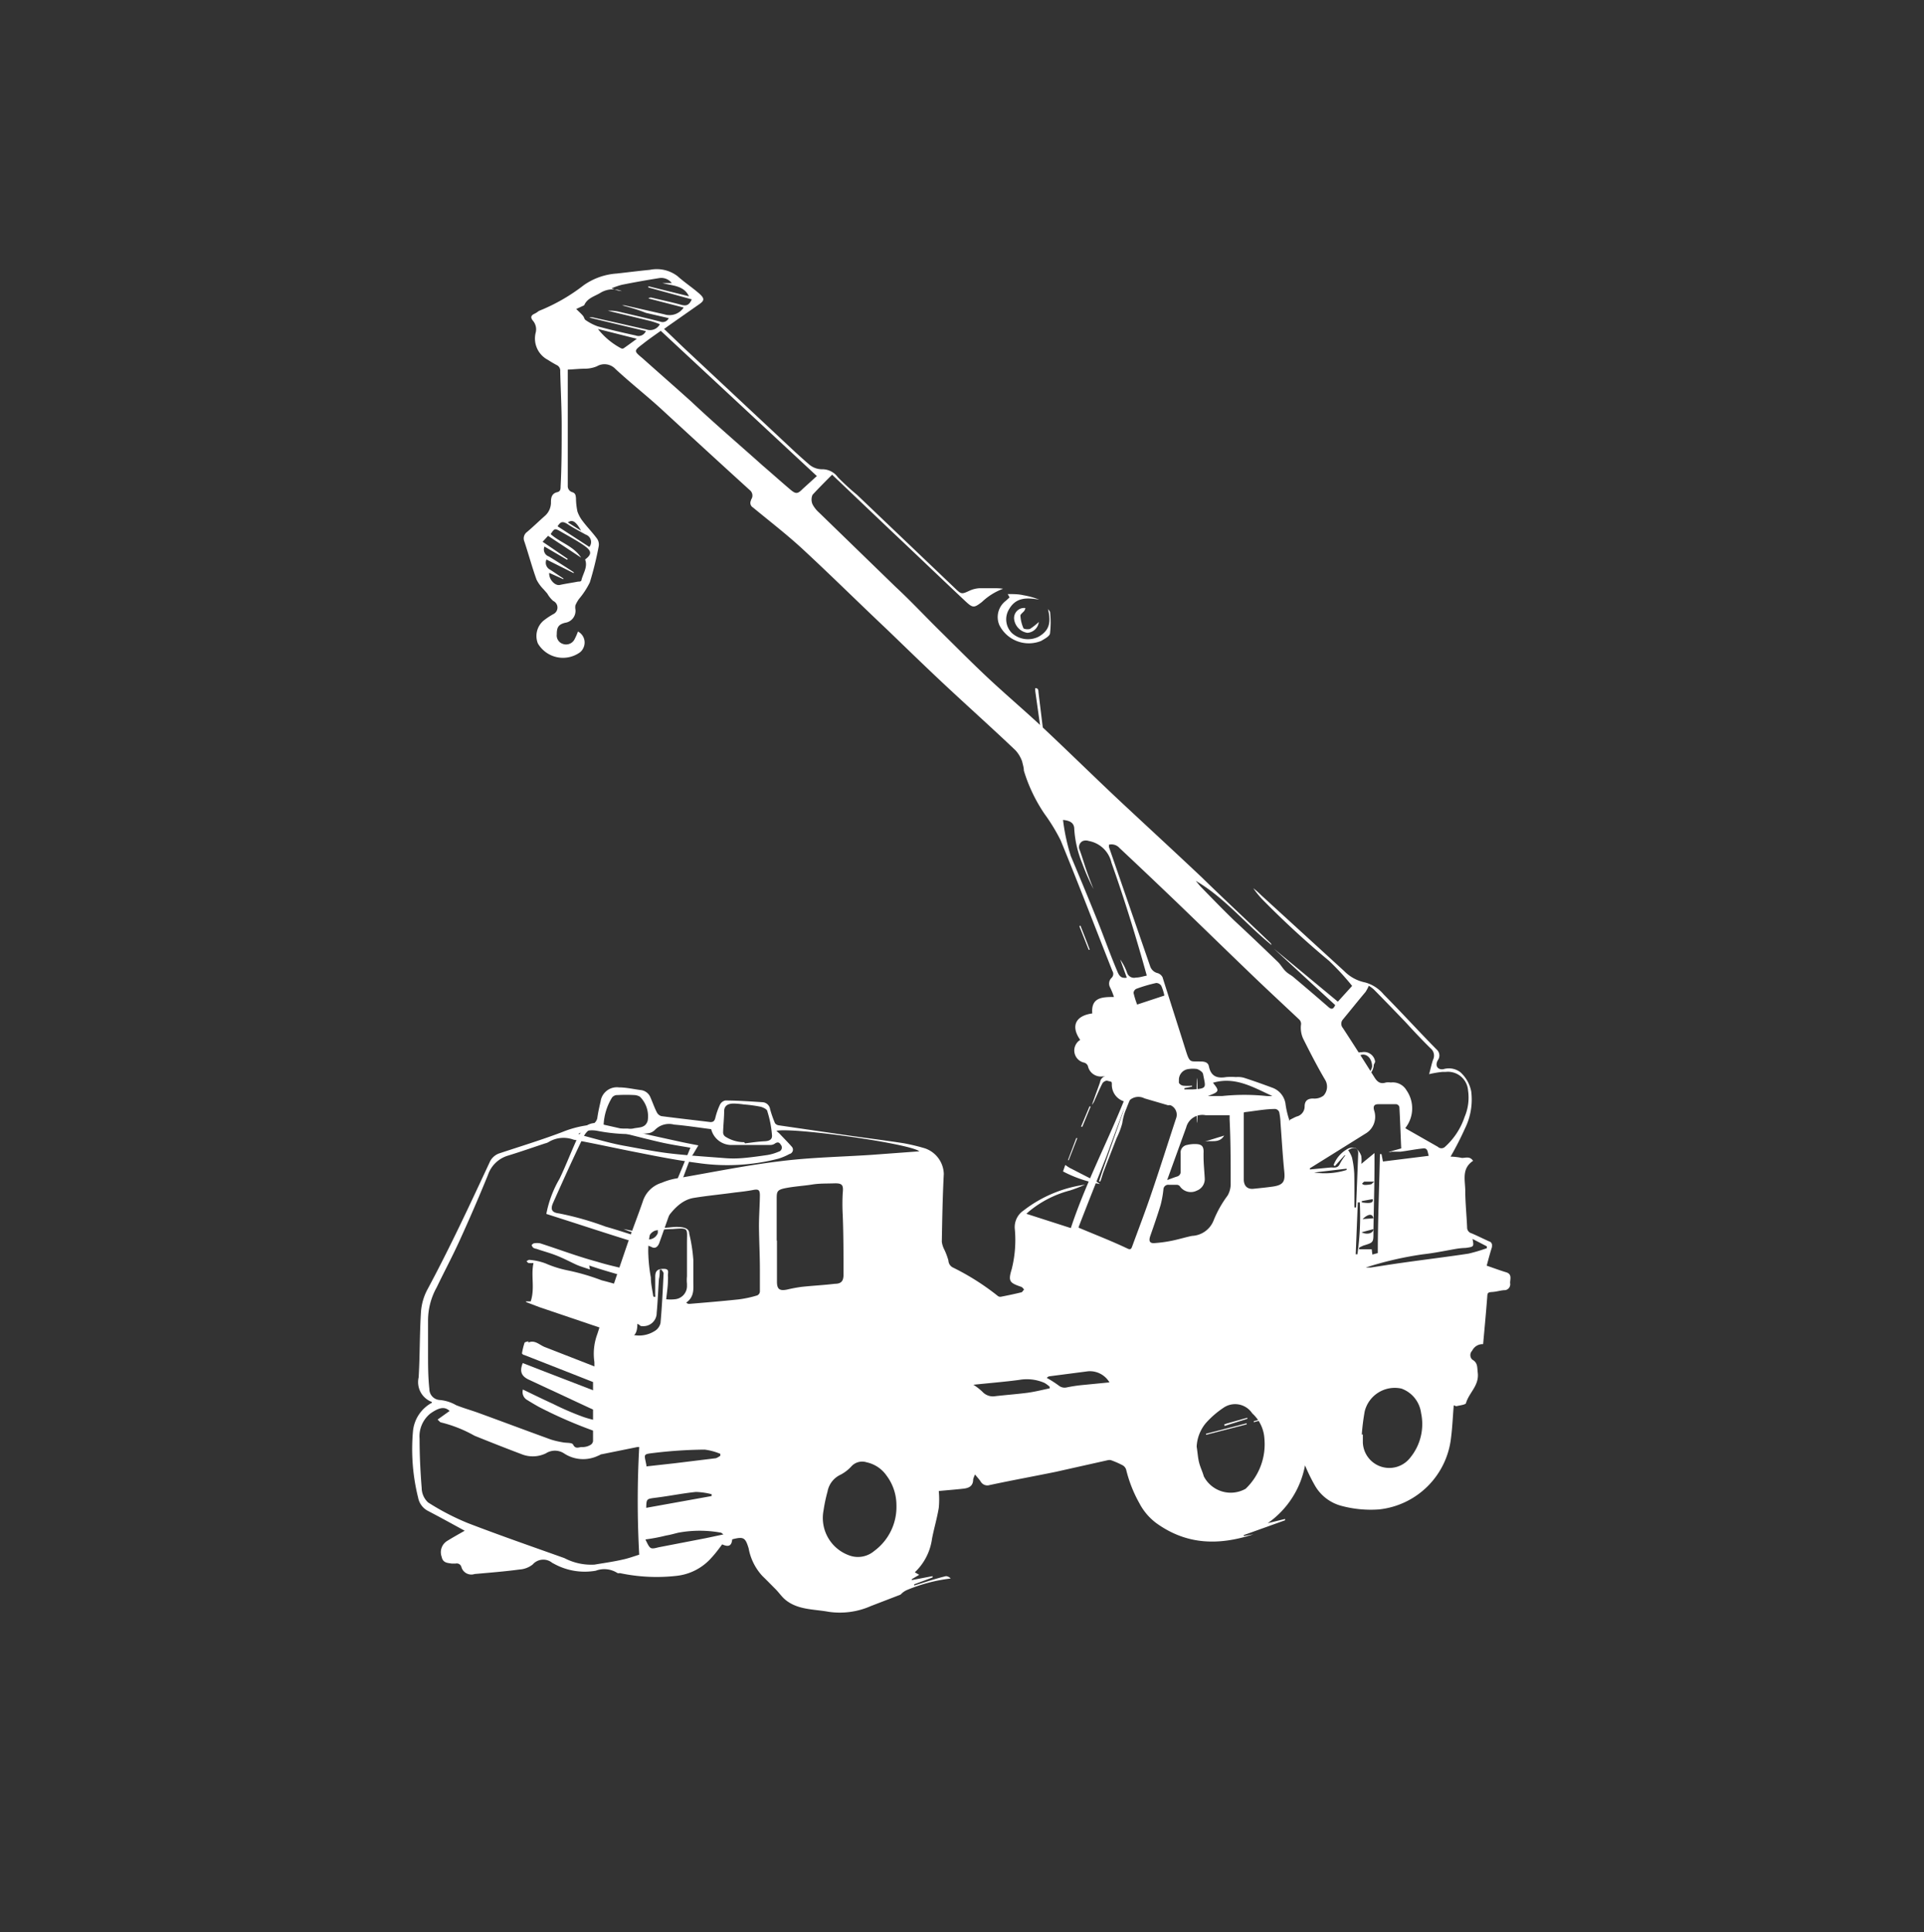<svg id="Layer_1" data-name="Layer 1" xmlns="http://www.w3.org/2000/svg" viewBox="0 0 145.41 146"><rect x="0" y="0" width="145.41" height="146" fill="#333333" stroke="none"/><defs><style>.cls-1{fill:#fff;}</style></defs><title>0</title><path class="cls-1" d="M75.81,44.49a4.69,4.69,0,0,0-1.6,1c-.59.45-.68.47-1.24-.05-1.85-1.74-3.68-3.5-5.53-5.24l-4.55-4.33c-.53.53-1,1-1.48,1.52a.9.9,0,0,0,0,.72,2.21,2.21,0,0,0,.5.63l5.79,5.62c1.08,1,2.13,2.12,3.2,3.18,1.29,1.27,2.57,2.57,3.89,3.8s3,2.66,4.41,4c1.91,1.8,3.81,3.67,5.73,5.46s3.94,3.65,5.9,5.5C92.57,68,94.3,69.6,96,71.24a.33.33,0,0,1,.1.17c-1.95-1.57-3.52-3.56-5.73-4.85.13.15.26.32.4.47.83.85,1.65,1.7,2.51,2.53,1.08,1,2.2,2.07,3.29,3.12.22.21.37.5.6.72s.41.28.59.44c.88.74,1.75,1.48,2.62,2.24.23.21.38.21.53-.13l-4.63-4.26,0,0,4.83,4,1.08-1.19a19.48,19.48,0,0,0-1.74-1.89A67.87,67.87,0,0,1,95.44,68a6.89,6.89,0,0,1-.72-.88,6.29,6.29,0,0,1,.6.53l6.26,5.72a3.08,3.08,0,0,0,1.6.87,2.77,2.77,0,0,1,1.39.9c1.35,1.36,2.64,2.78,4,4.16a.6.6,0,0,1,.1.81c-.25.43,0,.76.43.68a1.43,1.43,0,0,1,1.28.24,2.64,2.64,0,0,1,.81,1.44,4.93,4.93,0,0,1-.47,2.8,23.71,23.71,0,0,1-1.09,2.13,4.93,4.93,0,0,1,.86.1c.28,0,.6-.15.84.22-.89.59-.59,1.47-.59,2.28s.1,1.83.14,2.74a.45.45,0,0,0,.35.46c.44.19.86.4,1.3.6a.3.3,0,0,1,.23.35l0,.08c-.15.47-.27.93-.4,1.41.5.17,1,.36,1.47.5s.29.53.3.82a.45.45,0,0,1-.36.53h0c-.32,0-.64.12-1,.14s-.35.1-.37.38c-.09,1.19-.2,2.33-.31,3.56a.88.88,0,0,0-.83.5.47.47,0,0,0,0,.66l.09.06c.33.23.29.54.33.9.14,1-.64,1.52-.88,2.32,0,.14-.47.18-.73.25a1,1,0,0,1-.2-.07c-.07.82-.1,1.62-.2,2.41a6.13,6.13,0,0,1-5.45,5.46,8.53,8.53,0,0,1-2.84-.27,3.27,3.27,0,0,1-2-1.53,13.55,13.55,0,0,1-.75-1.53,6.85,6.85,0,0,1-2.82,4.37l1.31-.32,0,.1L94,116v.07l.73-.13c-2.57.84-5,.83-7.32-.83a4.43,4.43,0,0,1-1.3-1.52,10,10,0,0,1-1-2.54.58.58,0,0,0-.29-.34,7.05,7.05,0,0,0-.85-.37.53.53,0,0,0-.25,0l-3.93.88c-1.66.34-3.32.64-5,1a.58.58,0,0,1-.67-.26c-.11-.17-.26-.33-.43-.54a2.24,2.24,0,0,0-.14.36c0,.51-.31.66-.72.71-.6.07-1.19.11-1.88.18a6.74,6.74,0,0,1,0,1.27c-.13.79-.36,1.55-.51,2.33a4.28,4.28,0,0,1-1.3,2.54l.33.19-.56.33v.07l1.57-.3v.1l-1.39.52v.09l1.12-.35c.43-.13.86-.26,1.29-.36a.54.54,0,0,1,.35.18,12.23,12.23,0,0,0-3.26.85,1.41,1.41,0,0,0-.42.26s-.09.1-.14.12l-2.21.85a5.79,5.79,0,0,1-3.23.43c-1.09-.2-2.29-.13-3.23-.9-.28-.23-.49-.55-.75-.81s-.65-.66-1-1A4.17,4.17,0,0,1,56.58,117c-.25-.82-.38-.9-1.24-.68-.05.5-.27.6-.76.38-.26.35-.52.7-.8,1a4.1,4.1,0,0,1-2.66,1.38,13.38,13.38,0,0,1-4.28-.21.34.34,0,0,1-.17,0,1.83,1.83,0,0,0-1.64-.18,4.81,4.81,0,0,1-3.19-.54l-.1-.05a1.06,1.06,0,0,0-1.48.12,1.8,1.8,0,0,1-1,.38c-1.12.15-2.26.24-3.39.34a.78.78,0,0,1-1-.53.36.36,0,0,0-.43-.26h-.3c-.33-.05-.67-.05-.76-.51a1,1,0,0,1,.4-1.19c.45-.28.92-.54,1.34-.78-.9-.49-1.82-1-2.78-1.5a1.43,1.43,0,0,1-.74-1,15.16,15.16,0,0,1-.39-5A2.74,2.74,0,0,1,32.64,106s0,0,0-.06a1.6,1.6,0,0,1-1-1.86c.1-1.66.07-3.32.18-5a4.21,4.21,0,0,1,.5-1.67C34,94.28,35.5,91.06,37,87.84a1.23,1.23,0,0,1,.78-.7c1.57-.52,3.14-1,4.7-1.59a7.94,7.94,0,0,1,2-.53.66.66,0,0,0,.67-.59c.06-.41.15-.81.24-1.19a1.24,1.24,0,0,1,1.39-1.07h0c.55,0,1.1.13,1.64.2a.89.89,0,0,1,.74.56c.16.36.29.75.47,1.1a.57.57,0,0,0,.35.31c1.23.16,2.47.3,3.71.45.23,0,.31-.09.37-.31a5.12,5.12,0,0,1,.35-1,.59.59,0,0,1,.4-.32c.94,0,1.89.07,2.83.13a.61.61,0,0,1,.56.52,8.33,8.33,0,0,0,.37,1.06.42.42,0,0,0,.25.16l5.63.82c1.28.18,2.57.34,3.85.54a14.7,14.7,0,0,1,1.62.39,2.11,2.11,0,0,1,1.41,1.92c-.09,1.71-.12,3.42-.15,5.14a1.85,1.85,0,0,0,.19.59,4.87,4.87,0,0,1,.31.83.61.61,0,0,0,.34.52,18.55,18.55,0,0,1,3.38,2.14.3.3,0,0,0,.24.07c.51-.1,1-.2,1.53-.33.09,0,.15-.15.23-.22-.07-.07-.13-.17-.22-.2-.88-.3-1-.42-.72-1.33a9,9,0,0,0,.24-3,1.51,1.51,0,0,1,.66-1.44A9.75,9.75,0,0,1,82,89.52a11.19,11.19,0,0,1-1.14.44,8,8,0,0,0-3.1,1.59l-.19.17,3.36,1.08c1.09-3.3,2.7-6.37,4-9.58a1.31,1.31,0,0,1-.9-1.28.58.58,0,0,0-.58-.6h-.12a1,1,0,0,1-1.11-.79.44.44,0,0,0-.27-.25.94.94,0,0,1-.74-1.11,1,1,0,0,1,.26-.48,1.09,1.09,0,0,1,.17-.13c-.71-1-.4-1.82.91-2-.1-1.19.71-1.25,1.64-1.24a5.21,5.21,0,0,0-.3-.74A.6.6,0,0,1,84,73.9a.41.41,0,0,0,.07-.53c-1.3-3.29-2.57-6.61-3.91-9.87a14.06,14.06,0,0,0-1.22-2,12,12,0,0,1-1.56-3.27c0-.23-.08-.46-.13-.69a2.47,2.47,0,0,0-.5-.84c-1.64-1.56-3.32-3.07-5-4.63s-3.15-3-4.72-4.51c-2.12-2-4.21-4.07-6.36-6.06-1.19-1.1-2.5-2.11-3.76-3.15a.4.4,0,0,1-.15-.54l0-.05a.52.52,0,0,0-.09-.72h0c-2.2-2-4.38-4-6.55-6C49,30,47.72,29,46.51,27.88a1.13,1.13,0,0,0-1.4-.2,2.37,2.37,0,0,1-.87.18c-.43,0-.87.05-1.33.07,0,.26,0,.47,0,.67,0,2.71,0,5.41,0,8.12a.47.47,0,0,0,.34.47c.25.08.26.25.28.46a5.17,5.17,0,0,0,.11,1,2.54,2.54,0,0,0,.43.77c.34.45.74.85,1.07,1.31a.78.78,0,0,1,.11.54A25.11,25.11,0,0,1,44.58,44a6,6,0,0,1-.83,1.27,3,3,0,0,0-.26.46.91.91,0,0,0,0,.33.91.91,0,0,1-.78,1c-.52.13-.63.36-.63.87a.67.67,0,0,0,.47.73.72.72,0,0,0,.85-.31,4.46,4.46,0,0,0,.28-.63A.94.94,0,0,1,44.07,49a.86.86,0,0,1-.26.31,2.2,2.2,0,0,1-3.16-.69,1.52,1.52,0,0,1,.44-1.73,5.63,5.63,0,0,1,.72-.48.55.55,0,0,0,0-1,2.22,2.22,0,0,1-.45-.56l-.28-.32a2.9,2.9,0,0,1-.53-.73c-.34-.94-.6-1.92-.92-2.88a.6.6,0,0,1,.2-.72c.45-.38.87-.79,1.32-1.19a1.35,1.35,0,0,0,.49-1.08c0-.34.07-.65.48-.74.24-.06.25-.24.25-.43.08-1.53.08-3.09.08-4.62,0-1.37-.08-2.73-.11-4.09a.46.46,0,0,0-.28-.47c-.22-.12-.43-.24-.64-.38a1.82,1.82,0,0,1-.93-2.08,1,1,0,0,0-.2-.87c-.18-.21-.21-.39.08-.53s.27-.19.42-.25a14,14,0,0,0,3.33-1.92,4.9,4.9,0,0,1,2.49-.88c.82-.09,1.67-.2,2.51-.28a2.59,2.59,0,0,1,2.09.48c.51.46,1.09.84,1.61,1.29s.38.59-.09.91l-2.24,1.57-.3.22c.6.56,1.13,1.09,1.7,1.62l8.22,7.69c.32.29.65.59,1,.89a1.5,1.5,0,0,0,1.06.4,1.44,1.44,0,0,1,1.15.6,18.7,18.7,0,0,0,1.46,1.34l7.34,7c.55.53.54.52,1.19.22a2.11,2.11,0,0,1,.7-.17c.43,0,.85,0,1.28,0A3.47,3.47,0,0,1,75.81,44.49ZM69.48,87c-.71-.59-9.51-1.82-10.8-1.55l.22.2c.32.34.64.66.94,1a.33.33,0,0,1,0,.45.3.3,0,0,1-.17.1,4.6,4.6,0,0,1-.82.35,15.41,15.41,0,0,1-6.12.33c-1.47-.19-2.93-.47-4.38-.76-1.66-.32-3.31-.69-5-1a2.17,2.17,0,0,0-1.89.18.82.82,0,0,1-.26.1c-.93.31-1.85.63-2.79.92a2.28,2.28,0,0,0-1.53,1.46q-1.06,2.6-2.22,5.13c-.52,1.13-1.11,2.23-1.65,3.36a5.15,5.15,0,0,0-.66,2.57v2.38c0,.91,0,1.83.1,2.74a.83.83,0,0,0,.78.83,3,3,0,0,1,1.24.39c.57.23,1.16.39,1.73.6,1.81.66,3.62,1.34,5.44,2a6.55,6.55,0,0,0,.9.21c.27.06.7,0,.78.18.19.38.47.15.69.18a1.2,1.2,0,0,0,.59-.15.4.4,0,0,0,.22-.3v-4.43a8.18,8.18,0,0,0,.1-1.56,4.26,4.26,0,0,1,.22-2.09c.73-2.26,1.49-4.51,2.26-6.76.38-1.11.81-2.19,1.19-3.3A2.14,2.14,0,0,1,50,89.38a5,5,0,0,1,1-.31c2.65-.45,5.29-1,7.95-1.32,2.28-.29,4.59-.33,6.88-.48Zm28-2.38c.21-.1.36-.19.52-.25a.78.78,0,0,0,.6-.76c0-.4.2-.6.64-.6a1.13,1.13,0,0,0,.79-.22,1,1,0,0,0,.12-1.19c-.59-1-1.14-2.07-1.67-3.13a2,2,0,0,1-.16-1,.46.46,0,0,0-.14-.44c-1.34-1.26-2.69-2.51-4-3.78-1.78-1.71-3.56-3.45-5.35-5.17-1.4-1.34-2.8-2.67-4.22-4a.81.81,0,0,0-.8-.25V64l3.11,9a.79.79,0,0,0,.59.54.64.64,0,0,1,.35.3c.59,1.87,1.19,3.73,1.78,5.61.28.88.34.74,1,.76.3,0,.66,0,.73.39.16.75.63.9,1.3.79a4.59,4.59,0,0,1,.74,0,1.67,1.67,0,0,1,.63.06c.71.23,1.41.48,2.11.74a1.53,1.53,0,0,1,1,1.19,6.49,6.49,0,0,0,.32,1.34Zm-63.5,22c-.41-.4-.89-.2-1.45.19a2.21,2.21,0,0,0-.82,1.9c0,1.24.06,2.49.16,3.74a1.52,1.52,0,0,0,.48,1.08,18.68,18.68,0,0,0,3,1.56c2.42.93,4.87,1.78,7.31,2.65a4.36,4.36,0,0,0,2.27.49c.71-.12,1.43-.22,2.13-.38.43-.09.86-.25,1.25-.37a73.5,73.5,0,0,1,0-8.13.43.43,0,0,0-.16,0l-2.67.54c-.09,0-.18.09-.27.11a2.62,2.62,0,0,1-2.59-.18,1.26,1.26,0,0,0-1.36,0,2.27,2.27,0,0,1-1.75.1c-1.22-.46-2.44-.94-3.65-1.43a10,10,0,0,0-2.51-1c-.09,0-.16-.12-.28-.22ZM108,81.2c.12-.43.19-.79.31-1.13a.71.71,0,0,0-.2-.86c-.65-.64-1.28-1.31-1.91-2-.79-.82-1.58-1.64-2.38-2.45a2.51,2.51,0,0,0-.37-.27,3,3,0,0,1-.25.47c-.59.7-1.14,1.39-1.71,2.08a.49.49,0,0,0,0,.64q1.2,1.84,2.38,3.72c.21.34.44.54.87.4a1.14,1.14,0,0,1,.37,0,1.2,1.2,0,0,1,1.19.59,2.39,2.39,0,0,1-.09,2.85l.09.07,2.37,1.35a.39.39,0,0,0,.54,0v0a5.28,5.28,0,0,0,1.48-2.26,3.69,3.69,0,0,0,.26-2A1.52,1.52,0,0,0,109.25,81L109,81a7.89,7.89,0,0,0-1,.17ZM51.89,98.45l.1.07a.74.74,0,0,0,.21,0c1.19-.1,2.41-.2,3.62-.33a8.31,8.31,0,0,0,1.4-.3.34.34,0,0,0,.21-.29V95.93c0-1.09-.06-2.18-.07-3.27,0-.77.06-1.55.07-2.32,0-.42-.1-.5-.51-.42s-.91.14-1.37.19c-1,.14-2.08.24-3.12.41s-1.75,1.09-2.34,2c0,.06,0,.16,0,.26.36,0,.69-.06,1-.07.6,0,1,.1,1,.51a12,12,0,0,1,.31,2c0,.53,0,1.07,0,1.6s.1,1.18-.54,1.61Zm29.63-5.68c1.23.52,2.48,1,3.72,1.59.25.11.28-.06.34-.21.49-1.34,1-2.66,1.45-4,.64-1.87,1.23-3.75,1.85-5.63a.78.78,0,0,0-.41-1,.59.59,0,0,0-.19,0L86.5,83a1,1,0,0,0-1.42.59,4.59,4.59,0,0,0-.24.5c-.4,1.07-.8,2.15-1.19,3.22-.7,1.77-1.42,3.57-2.13,5.41Zm-22.8,1v3.08c0,.56.19.71.75.6a11.2,11.2,0,0,1,1.13-.21c.84-.09,1.67-.13,2.5-.23.51,0,.66-.24.65-.74,0-1.49,0-3-.06-4.49a14.41,14.41,0,0,1,0-1.61c.06-.6,0-.77-.64-.75s-1.13,0-1.68.09-1.34.14-2,.27-.67.27-.67.84c0,1,0,2,0,3.1Zm3-57.81L49.94,25c-.48.34-.93.65-1.37,1-.68.52-.67.52,0,1.08,1.23,1.1,2.47,2.18,3.69,3.28C54,32,55.84,33.57,57.65,35.19c.69.59,1.39,1.22,2.1,1.82.41.34.54.31.91-.06l1.1-1ZM88.21,89.17c.29-.1.5-.19.73-.26a.37.37,0,0,0,.29-.4c0-.44,0-.89,0-1.34a.58.58,0,0,1,.48-.65,2.46,2.46,0,0,1,.6-.07c.54,0,.68.18.65.7v.23c0,.55.06,1.09.09,1.65a.93.93,0,0,1-.6.94,1,1,0,0,1-1.28-.33.3.3,0,0,0-.23-.11h-.6a.36.36,0,0,0-.41.32h0a7.79,7.79,0,0,1-.21,1.19c-.24.79-.51,1.57-.78,2.34-.14.4-.06.6.37.55a9.91,9.91,0,0,0,1.33-.19c.48-.1,1-.26,1.45-.35a1.84,1.84,0,0,0,1.62-1.14,8.34,8.34,0,0,1,1.07-1.91,1.75,1.75,0,0,0,.23-.92c0-1.61,0-3.22-.08-4.83v-.32H91.11a1.26,1.26,0,0,0-1.46.92ZM86.67,73.72C85.87,70.83,85,68,84,65.19a2.15,2.15,0,0,0-1.71-1.64.69.69,0,0,0-.45,0,.51.51,0,0,0-.25.66c.17.45.3.9.45,1.35s.39,1.08.6,1.62a17.54,17.54,0,0,1-.85-1.94,8.22,8.22,0,0,1-.6-2.58c0-.44-.27-.65-.85-.7a14.92,14.92,0,0,0,.59,2.73c.66,1.57,1.31,3.13,1.94,4.7.54,1.33,1,2.66,1.57,4,.17.43.34.54.72.49l-.5-1.38a4.05,4.05,0,0,1,.52,1,.55.55,0,0,0,.67.37h0C86.1,73.87,86.35,73.79,86.67,73.72Zm-18.92,40a3.73,3.73,0,0,0-.75-2.22,2.46,2.46,0,0,0-1.5-1,1.1,1.1,0,0,0-1.14.29,3,3,0,0,1-.82.64,1.75,1.75,0,0,0-1,1.29,11.57,11.57,0,0,0-.3,1.42,3,3,0,0,0,1.88,3.37,1.9,1.9,0,0,0,1.95-.31A4.13,4.13,0,0,0,67.75,113.75Zm22.69-4.41c.07.44.09.82.18,1.19s.26.7.36,1.06a2.29,2.29,0,0,0,3.16.94,4.65,4.65,0,0,0,1.42-3.78,2.79,2.79,0,0,0-.92-1.92,1.55,1.55,0,0,0-2.19-.41,6.9,6.9,0,0,0-1.32,1.15,3,3,0,0,0-.69,1.79ZM47,23.07l.2,0,3,.68a1.29,1.29,0,0,0,1.47-.51L49,22.55a.31.31,0,0,1,.23-.06c.76.18,1.52.34,2.28.55.38.1.59,0,.77-.42L49,21.72v-.09l3.07.76c-.39-.83-1.25-.79-2-1h.7a1,1,0,0,0-.92-.38c-1,.16-1.9.32-2.85.51a5.13,5.13,0,0,0-.78.27l.47.16L47,22a1.8,1.8,0,0,0-1.61.12c-.43.27-1,.39-1.24.95l-.6.28c.21.21.36.34.49.49s.11.27.21.34a3.83,3.83,0,0,0,.92.48c.95.26,1.91.48,2.87.69a.6.6,0,0,0,.77-.33v0L44.54,24a.53.53,0,0,1,.33,0c1.32.29,2.64.6,4,.9a.83.83,0,0,0,1-.4,6.44,6.44,0,0,0-.7-.24l-3.23-.78a3.21,3.21,0,0,1,.82.07c1,.24,2.09.48,3.13.75a.5.5,0,0,0,.65-.26s0,0,0,0l-1.73-.4C48.18,23.39,47.62,23.23,47,23.07Zm6.78,62.26c-.94-.12-1.89-.27-2.84-.35a1.48,1.48,0,0,0-1.45.41.88.88,0,0,1-.53.25,13.3,13.3,0,0,1-3.83-.19,2.12,2.12,0,0,0-1.42.23l.31.12c1,.26,2.09.59,3.15.78s2.2.42,3.31.56c1.41.17,2.83.26,4.25.37a8.3,8.3,0,0,0,1.41,0c.59-.05,1.23-.14,1.85-.23a3.61,3.61,0,0,0,.85-.25.32.32,0,0,0,.24-.39.23.23,0,0,0-.06-.12c-.13-.23-.27-.24-.48-.09a.59.59,0,0,1-.32.09c-.95,0-1.9,0-2.84,0A1.58,1.58,0,0,1,53.75,85.33Zm49.17,23.07H103V109a2,2,0,0,0,3.58,1.15,4,4,0,0,0,.82-3.38,2.27,2.27,0,0,0-1.48-1.84,2.34,2.34,0,0,0-2.78,1.72A16.48,16.48,0,0,0,102.92,108.4Zm2.17-21.32V87l.78-.22c-.05-1.06-.08-2.09-.14-3.13a.29.29,0,0,0-.23-.21h-1.35c-.3,0-.42.12-.33.46a1.48,1.48,0,0,1-.68,1.78l-2.29,1.43L99,88.28l0,.09,1.58-.15c.25,0,.52.07.67-.25a4.25,4.25,0,0,1,.43-.67l-.06,0-.74.82-.09-.08a2.31,2.31,0,0,1,1-1.19.78.78,0,0,1,.68-.09,1.29,1.29,0,0,1,.41.59,2,2,0,0,1,0,.6l1-.82c0,.35,0,.59,0,.82,0,1.72-.06,3.45-.08,5.17,0,.77,0,.77-.75,1a3.36,3.36,0,0,0-.33.16l0,.12h.95l.05.4.41-.11c0-2.52.11-5,.16-7.48h.12l.11.56,3.46-.43c-.09-.27-.06-.6-.42-.56-.6.06-1.16.18-1.73.25l-.89,0ZM94,84.07c0,.12,0,.26,0,.39,0,1.55,0,3.1,0,4.66,0,.48.26.76.74.71s1-.1,1.48-.17c.77-.12.92-.38.84-1.15-.12-1.19-.19-2.42-.28-3.62a4.81,4.81,0,0,0-.1-.85.37.37,0,0,0-.3-.24c-.75,0-1.5.15-2.3.24ZM49.42,98h.1a.57.57,0,0,0,0-.18c0-.45,0-.9,0-1.35s.19-.59.65-.59.29.31.31.54a1.86,1.86,0,0,1,0,.33c0,.48-.09,1-.13,1.43a3,3,0,0,0,.64,0,1,1,0,0,0,.93-1c0-.06,0-.12,0-.17a2.71,2.71,0,0,1,0-.57V93.87c0-1.05.16-1.1-1.06-1a9.87,9.87,0,0,0-1.22.1c-.21,0-.51.24-.54.4A6.19,6.19,0,0,0,49,94.83a11.93,11.93,0,0,0,.19,1.71c0,.47.11.93.18,1.4Zm6.88-11.6c.5-.06,1-.14,1.48-.16s.6-.21.56-.51A7.82,7.82,0,0,0,58,84c0-.17-.32-.32-.52-.37a10.43,10.43,0,0,0-1.25-.17,6.48,6.48,0,0,0-.77-.07c-.45,0-.7.16-.73.53,0,.56-.07,1.12-.08,1.68a.4.4,0,0,0,.17.29,2.66,2.66,0,0,0,1.43.42Zm-15-44.12a.59.59,0,0,0,.28.77c.33.21.65.44,1,.66v.06l-1.07-.48c-.05.45.41,1,.81.91s.91-.16,1.36-.25c.09,0,.25,0,.26-.1.12-.52.5-1,.28-1.57.49-.37.52-.62,0-1s-1.25-.77-1.89-1.14c-.4-.23-.44-.2-.71.22.72.65,1.73.9,2.3,1.78l-2.5-1.65-.41.45,1.9,1.29-.05.07-1.71-1a.56.56,0,0,0,.33.75c.63.38,1.25.78,1.88,1.19l0,.07Zm6.13,43h0a1.41,1.41,0,0,0,.41,0c.41-.11.93,0,1.11-.59a2.08,2.08,0,0,0-.59-1.82.93.93,0,0,0-.39-.12,11.28,11.28,0,0,0-1.3,0,.49.49,0,0,0-.41.18,4.3,4.3,0,0,0-.64,2.08c0,.22.1.28.3.28ZM73.6,104.66a4.41,4.41,0,0,1,.64.5,1.08,1.08,0,0,0,1,.34c.79-.09,1.58-.15,2.38-.25.59-.08,1.14-.22,1.71-.34v-.12a2.19,2.19,0,0,0-.39-.29,3.33,3.33,0,0,0-1.9-.23c-1.11.15-2.27.24-3.48.37Zm-24.76,6.15,2.16-.24,3.11-.38a1.35,1.35,0,0,0,.33-.19v-.14a4.46,4.46,0,0,0-1.19-.32,34.58,34.58,0,0,0-3.66.23c-1.08.13-.89.06-.73,1Zm30.27-6.69a8.09,8.09,0,0,1,.92.59.7.7,0,0,0,.59.13,11.47,11.47,0,0,1,1.29-.19l1.94-.19a1.72,1.72,0,0,0-1.61-.84l-2.93.38S79.23,104,79.11,104.12ZM48.78,116.33c.36.75.36.75,1,.59l3.57-.69,1.32-.28a1.42,1.42,0,0,0-.17-.13,8.82,8.82,0,0,0-3.24,0c-.3.07-.59.16-.91.21a13.77,13.77,0,0,1-1.58.3ZM91.29,82.82h1.09a16.12,16.12,0,0,1,3.33,0,3.38,3.38,0,0,0,.45,0c-1.42-.64-2.8-1.5-4.49-1C92.18,82.44,92.16,82.5,91.29,82.82Zm20,10.8c.11.59.11.59-.52.68a5.16,5.16,0,0,0-.78.08c-.8.14-1.61.31-2.43.4a25.94,25.94,0,0,0-4.34,1h.39c.79-.12,1.58-.25,2.38-.36,1.68-.24,3.36-.44,5-.69a12.89,12.89,0,0,0,1.38-.41v-.14ZM50,95.94h-.14c0,.23,0,.47-.06.71-.06.85-.09,1.71-.17,2.56a1,1,0,0,1-1.07,1h-.08c-.08,0-.15-.1-.22-.13s-.37-.22-.38-.19a1.63,1.63,0,0,0-.39.64.59.59,0,0,0,.35.34,2.19,2.19,0,0,0,1.62-.28.94.94,0,0,0,.46-.62c.11-1.23.17-2.46.23-3.7C50.18,96.16,50.05,96.05,50,95.94Zm-1.16,18,4.94-.89v-.14a5.34,5.34,0,0,0-1.19-.17c-1,.1-2,.31-3.07.44C48.86,113.27,48.85,113.25,48.84,114ZM88,75.23a3.65,3.65,0,0,0-.23-.73.46.46,0,0,0-.39-.22,11.2,11.2,0,0,0-1.5.44.38.38,0,0,0-.21.31,6.87,6.87,0,0,0,.27.88Zm1.51,7v.09h.65c1.11-.06.95-.16.77-1.13a.38.38,0,0,0-.08-.17,1.07,1.07,0,0,0-.38-.24,2.22,2.22,0,0,0-.63,0,.82.82,0,0,0-.74.88,1,1,0,0,0,0,.17.47.47,0,0,0,.32.21,3.75,3.75,0,0,0,.67,0v.07ZM45.19,24.86a5.49,5.49,0,0,0,1.75,1.46.21.21,0,0,0,.19,0c.32-.22.63-.45,1-.72Zm-.65,16.47a.59.59,0,0,0-.1-.84.69.69,0,0,0-.19-.1c-.44-.25-.9-.48-1.32-.76s-.56-.21-.79.14Zm57.82,49.91h.13c.05-1.36.11-2.74.16-4.11,0-.31-.21-.45-.51-.35l-.25.13a2.29,2.29,0,0,1,.29.56,7.17,7.17,0,0,1,.17,1.22C102.37,89.54,102.36,90.39,102.36,91.24Zm.41-.38h-.15l-.16,3.92h.13A20.56,20.56,0,0,0,102.77,90.86Zm-1-2.46v-.09l-2.45.29A5.5,5.5,0,0,0,101.8,88.4ZM42.92,39.48l1,.63c-.39-.71-.67-.88-1-.63Zm60,51.28v.1c.72.11.89,0,.82-.25Zm.07,1.36.81-.06c-.07-.36-.37-.36-.82.06Zm-.09,1c.43.21.9.07.89-.24Zm.94-3.83h-.71c-.06,0-.11.08-.17.13s.12.12.19.12a2.22,2.22,0,0,0,.51-.06s.08-.1.17-.16Z"/><path class="cls-1" d="M76.3,45.14l-.14-.25c.4,0,.82,0,1.19.09a6,6,0,0,1,1.19.33c-.93-.15-1.78-.21-2.32.8a1.46,1.46,0,0,0,.26,1.73,1.81,1.81,0,0,0,2,.28c.76-.43,1-1,.72-2.1.09.12.16.18.16.24a6.87,6.87,0,0,1,0,1.57c0,.24-.41.44-.67.6a2.49,2.49,0,0,1-3.16-1.19,1.54,1.54,0,0,1,.5-1.85Z"/><path class="cls-1" d="M82.33,59.45a.71.71,0,0,1-.18-.12l-3.27-3.25a.43.43,0,0,1-.15-.39,4.74,4.74,0,0,0-.13-.92l-.36-2.56V52c.27,0,.23.2.25.36l.33,2.69a1.87,1.87,0,0,0,.14.44A3.42,3.42,0,0,1,79,56l-.07,0,3.4,3.44Z"/><path class="cls-1" d="M78.51,47a.93.93,0,0,1-.86.82,1.19,1.19,0,0,1-1-1,.76.76,0,0,1,.63-.87.81.81,0,0,1,.22,0,1.19,1.19,0,0,1-.08.2c-.1.13-.3.26-.3.37a2.69,2.69,0,0,0,.22.93c0,.09.36.13.51.07A4.81,4.81,0,0,0,78.51,47Z"/><path class="cls-1" d="M87.19,64.09l2.75,2.66-.09.09-2.73-2.67Z"/><path class="cls-1" d="M82.35,59.42c.32.31.66.6,1,.92l1.8,1.88h0c-.31-.28-.64-.55-.93-.84-.49-.49-.93-1-1.39-1.42-.17-.17-.31-.36-.46-.53Z"/><path class="cls-1" d="M94.22,107.63l-3.07.79v-.08l3.07-.79Z"/><path class="cls-1" d="M85.13,62.22l1.22,1.07.7.6-.11.11-1.83-1.77Z"/><path class="cls-1" d="M70,112.09l-2.3.56v-.08L70,112Z"/><path class="cls-1" d="M92.52,107.64l.22-.08,1.53-.43v.08l-1.72.54Z"/><path class="cls-1" d="M96,107.13l-1.24.34v-.08l1.24-.34Z"/><path class="cls-1" d="M39.74,98.34l.37,0c.33-1,0-1.92.21-2.9a2.16,2.16,0,0,1-.36,0c-.06,0-.11-.09-.17-.13a.77.77,0,0,1,.19-.11,4.43,4.43,0,0,1,1.25.27,8.25,8.25,0,0,0,1.64.52,16.63,16.63,0,0,1,2.61.76c.74.18,1.47.42,2.19.61a.56.56,0,0,1,.49.57,23,23,0,0,1,0,2.35c-.06.63-.37.89-1,.66l-6.38-2.16-1-.38Z"/><path class="cls-1" d="M41.29,91.73a8.39,8.39,0,0,1,1-2.66c.42-.87.77-1.77,1.16-2.65a7.74,7.74,0,0,1,.53-1,1.19,1.19,0,0,1,1.4-.49c2,.45,3.88.88,5.82,1.3.49.11,1,.21,1.58.32l-.39.66-.2.27-1.41,3.78c-.32.86-.62,1.74-.93,2.6-.12.37-.34.52-.61.37a7.1,7.1,0,0,0-1.67-.49c-1.68-.52-3.35-1.07-5-1.6Zm10.9-5c-.81-.14-1.62-.26-2.42-.45-1.37-.32-2.73-.69-4.09-1-.8-.19-1.26,0-1.59.64-.8,1.65-1.55,3.32-2.3,5-.21.49-.06.71.45.77a22.7,22.7,0,0,1,3.53,1c1,.28,2,.63,2.94.91a.76.76,0,0,0,1-.41.48.48,0,0,0,0-.17c.27-.76.49-1.54.8-2.29C51.09,89.37,51.66,88,52.19,86.7Z"/><path class="cls-1" d="M48.45,96.36l-1.22-.2v0l.71.26v.1a4.48,4.48,0,0,1-.82-.1c-.86-.25-1.71-.49-2.59-.79l.06.3c-.37-.13-.7-.22-1-.35-.53-.24-1-.5-1.57-.72s-1-.32-1.47-.49a.68.68,0,0,1-.24-.08.42.42,0,0,1-.13-.21s.12-.13.18-.13a1.44,1.44,0,0,1,.46,0c1.43.46,2.85,1,4.3,1.39,1,.31,2.11.53,3.17.79l.22.07Z"/><path class="cls-1" d="M39.51,103l1.62.63,5.57,2.15c.46.18.49.22.46.71a3.47,3.47,0,0,1-.06.45c0,.35-.17.44-.49.31-.69-.29-1.4-.56-2.08-.87L40,104.27C39.4,104,39.25,103.63,39.51,103Z"/><path class="cls-1" d="M39.93,101.45c.49-.22.83.17,1.22.33l4.33,1.69,1.36.49a.76.76,0,0,1,.45,1v0c-.1.23-.24.37-.49.26-1.06-.43-2.12-.84-3.18-1.26l-4-1.57c-.07,0-.17-.09-.17-.13a5.22,5.22,0,0,1,.19-.78c0-.07.19-.09.29-.13Z"/><path class="cls-1" d="M39.52,105c.77.37,1.52.74,2.27,1.08a21.49,21.49,0,0,0,2.32,1c.81.27,1.67.4,2.51.59a1.71,1.71,0,0,1,.3.09.6.6,0,0,1,.37.76.74.74,0,0,1-.14.22.48.48,0,0,1-.39,0,34.48,34.48,0,0,1-6-2.41c-.31-.17-.61-.35-.9-.53A.69.69,0,0,1,39.52,105Z"/><path class="cls-1" d="M52.12,108c0,.83,0,.82-.81,1-.43.09-.85.23-1.28.3a.61.61,0,0,1-.69-.75c0-.24.06-.49.12-.73a.35.35,0,0,1,.22-.19c.62-.1,1.24-.18,1.86-.26.43-.06.57.06.58.49Zm-.65-.29c-.45.07-.86.16-1.29.19s-.23.29-.25.49.07.33.31.29l1.09-.17c.29-.06.37-.23.27-.49a1,1,0,0,0-.13-.31Z"/><path class="cls-1" d="M51.77,105.36v1.4l-.9.18c-.3.06-.62.11-.92.2s-.65,0-.66-.45a3.17,3.17,0,0,1,.11-.76.58.58,0,0,1,.46-.45A4.73,4.73,0,0,1,51.77,105.36Zm-.11.84a4,4,0,0,0-.16-.59c0-.07-.14-.16-.2-.15a8.36,8.36,0,0,0-1.23.24.8.8,0,0,0-.37.81.41.41,0,0,0,.31.21c.46-.07.92-.17,1.38-.28C51.49,106.41,51.57,106.27,51.66,106.2Z"/><path class="cls-1" d="M49.35,104.45c0-.6,0-.63.65-.75l1.42-.24c.25,0,.32.08.31.3v0c0,.94,0,.94-1,1.11-.26,0-.53.08-.79.1C49.45,105,49.33,104.93,49.35,104.45Zm.56.26c.49-.07.89-.11,1.28-.19a.44.44,0,0,0,.31-.54v0c-.09-.23-.28-.19-.47-.15a9.37,9.37,0,0,1-1.08.21c-.25,0-.42.14-.36.38s.24.24.33.32Z"/><path class="cls-1" d="M103.83,80.44a1.16,1.16,0,0,1-1.22,1.11h0a1,1,0,0,1-.91-.9,1.23,1.23,0,0,1,1.23-1.14.84.84,0,0,1,1,.72A.81.81,0,0,1,103.83,80.44Zm-.13.16c0-.52-.3-.92-.7-.91a.88.88,0,0,0-.78.82.75.75,0,0,0,.63.78A.84.84,0,0,0,103.7,80.6Z"/><path class="cls-1" d="M83.06,89.27l.24-.73,2.1-6a.33.33,0,0,0-.13-.45.28.28,0,0,0-.12,0c-.49-.16-1-.31-1.5-.43a.47.47,0,0,0-.33.2c-.21.4-.38.82-.57,1.23a1.23,1.23,0,0,1-.23.4c.08-.22.16-.43.24-.66s.26-.7.38-1.06a.56.56,0,0,1,.63-.47.7.7,0,0,1,.19.06c.42.15.86.28,1.29.4s.55.31.4.71-.36.87-.53,1.32a4,4,0,0,0-.3,1.08A5.87,5.87,0,0,1,84.39,86c-.33.86-.67,1.72-1,2.58-.08.23-.15.49-.23.7Z"/><path class="cls-1" d="M80.34,88.52l.17-.49a4.14,4.14,0,0,0,.35.23l1.78.91a2.48,2.48,0,0,1,.49.3A9.5,9.5,0,0,1,80.34,88.52Z"/><path class="cls-1" d="M81.7,85.14l.64-1.53.09,0-.63,1.53Z"/><path class="cls-1" d="M81.42,86l-.65,1.67h-.06L81.34,86Z"/><path class="cls-1" d="M87.44,89.11l.75-.69A.76.76,0,0,1,87.44,89.11Z"/><path class="cls-1" d="M81.65,69.93c.24.62.49,1.22.71,1.84l-.08,0L81.58,70Z"/><path class="cls-1" d="M67.32,106.45a4.35,4.35,0,0,1-.18.71.79.79,0,0,1-.81.54c-.34,0-.53-.21-.61-.66a1.32,1.32,0,0,1,.35-1.25.73.73,0,0,1,.54-.24c.32.07.65.22.68.65v.25Z"/><path class="cls-1" d="M88.65,102.87a1.65,1.65,0,0,1,.36-1,.57.57,0,0,1,.78-.15.46.46,0,0,1,.12.12,1.41,1.41,0,0,1-.07,2,.79.79,0,0,1-.15.12.52.52,0,0,1-.74-.11.56.56,0,0,1,0-.08A6.78,6.78,0,0,1,88.65,102.87Z"/><path class="cls-1" d="M98.78,101.44c.09-.27.18-.61.32-.93a.43.43,0,0,1,.55-.26c.29.07.6.15.64.49a7.49,7.49,0,0,1,0,1.16.9.9,0,0,1-.69.74.45.45,0,0,1-.61-.19.65.65,0,0,1,0-.13A6.51,6.51,0,0,1,98.78,101.44Z"/><path class="cls-1" d="M92.52,85.81c-.4.67-1.08.29-1.59.49Z"/><ellipse class="cls-1" cx="90.47" cy="83.16" rx="0.04" ry="1.71"/><path class="cls-1" d="M49.13,93.28a4.33,4.33,0,0,1-2-.41Z"/></svg>